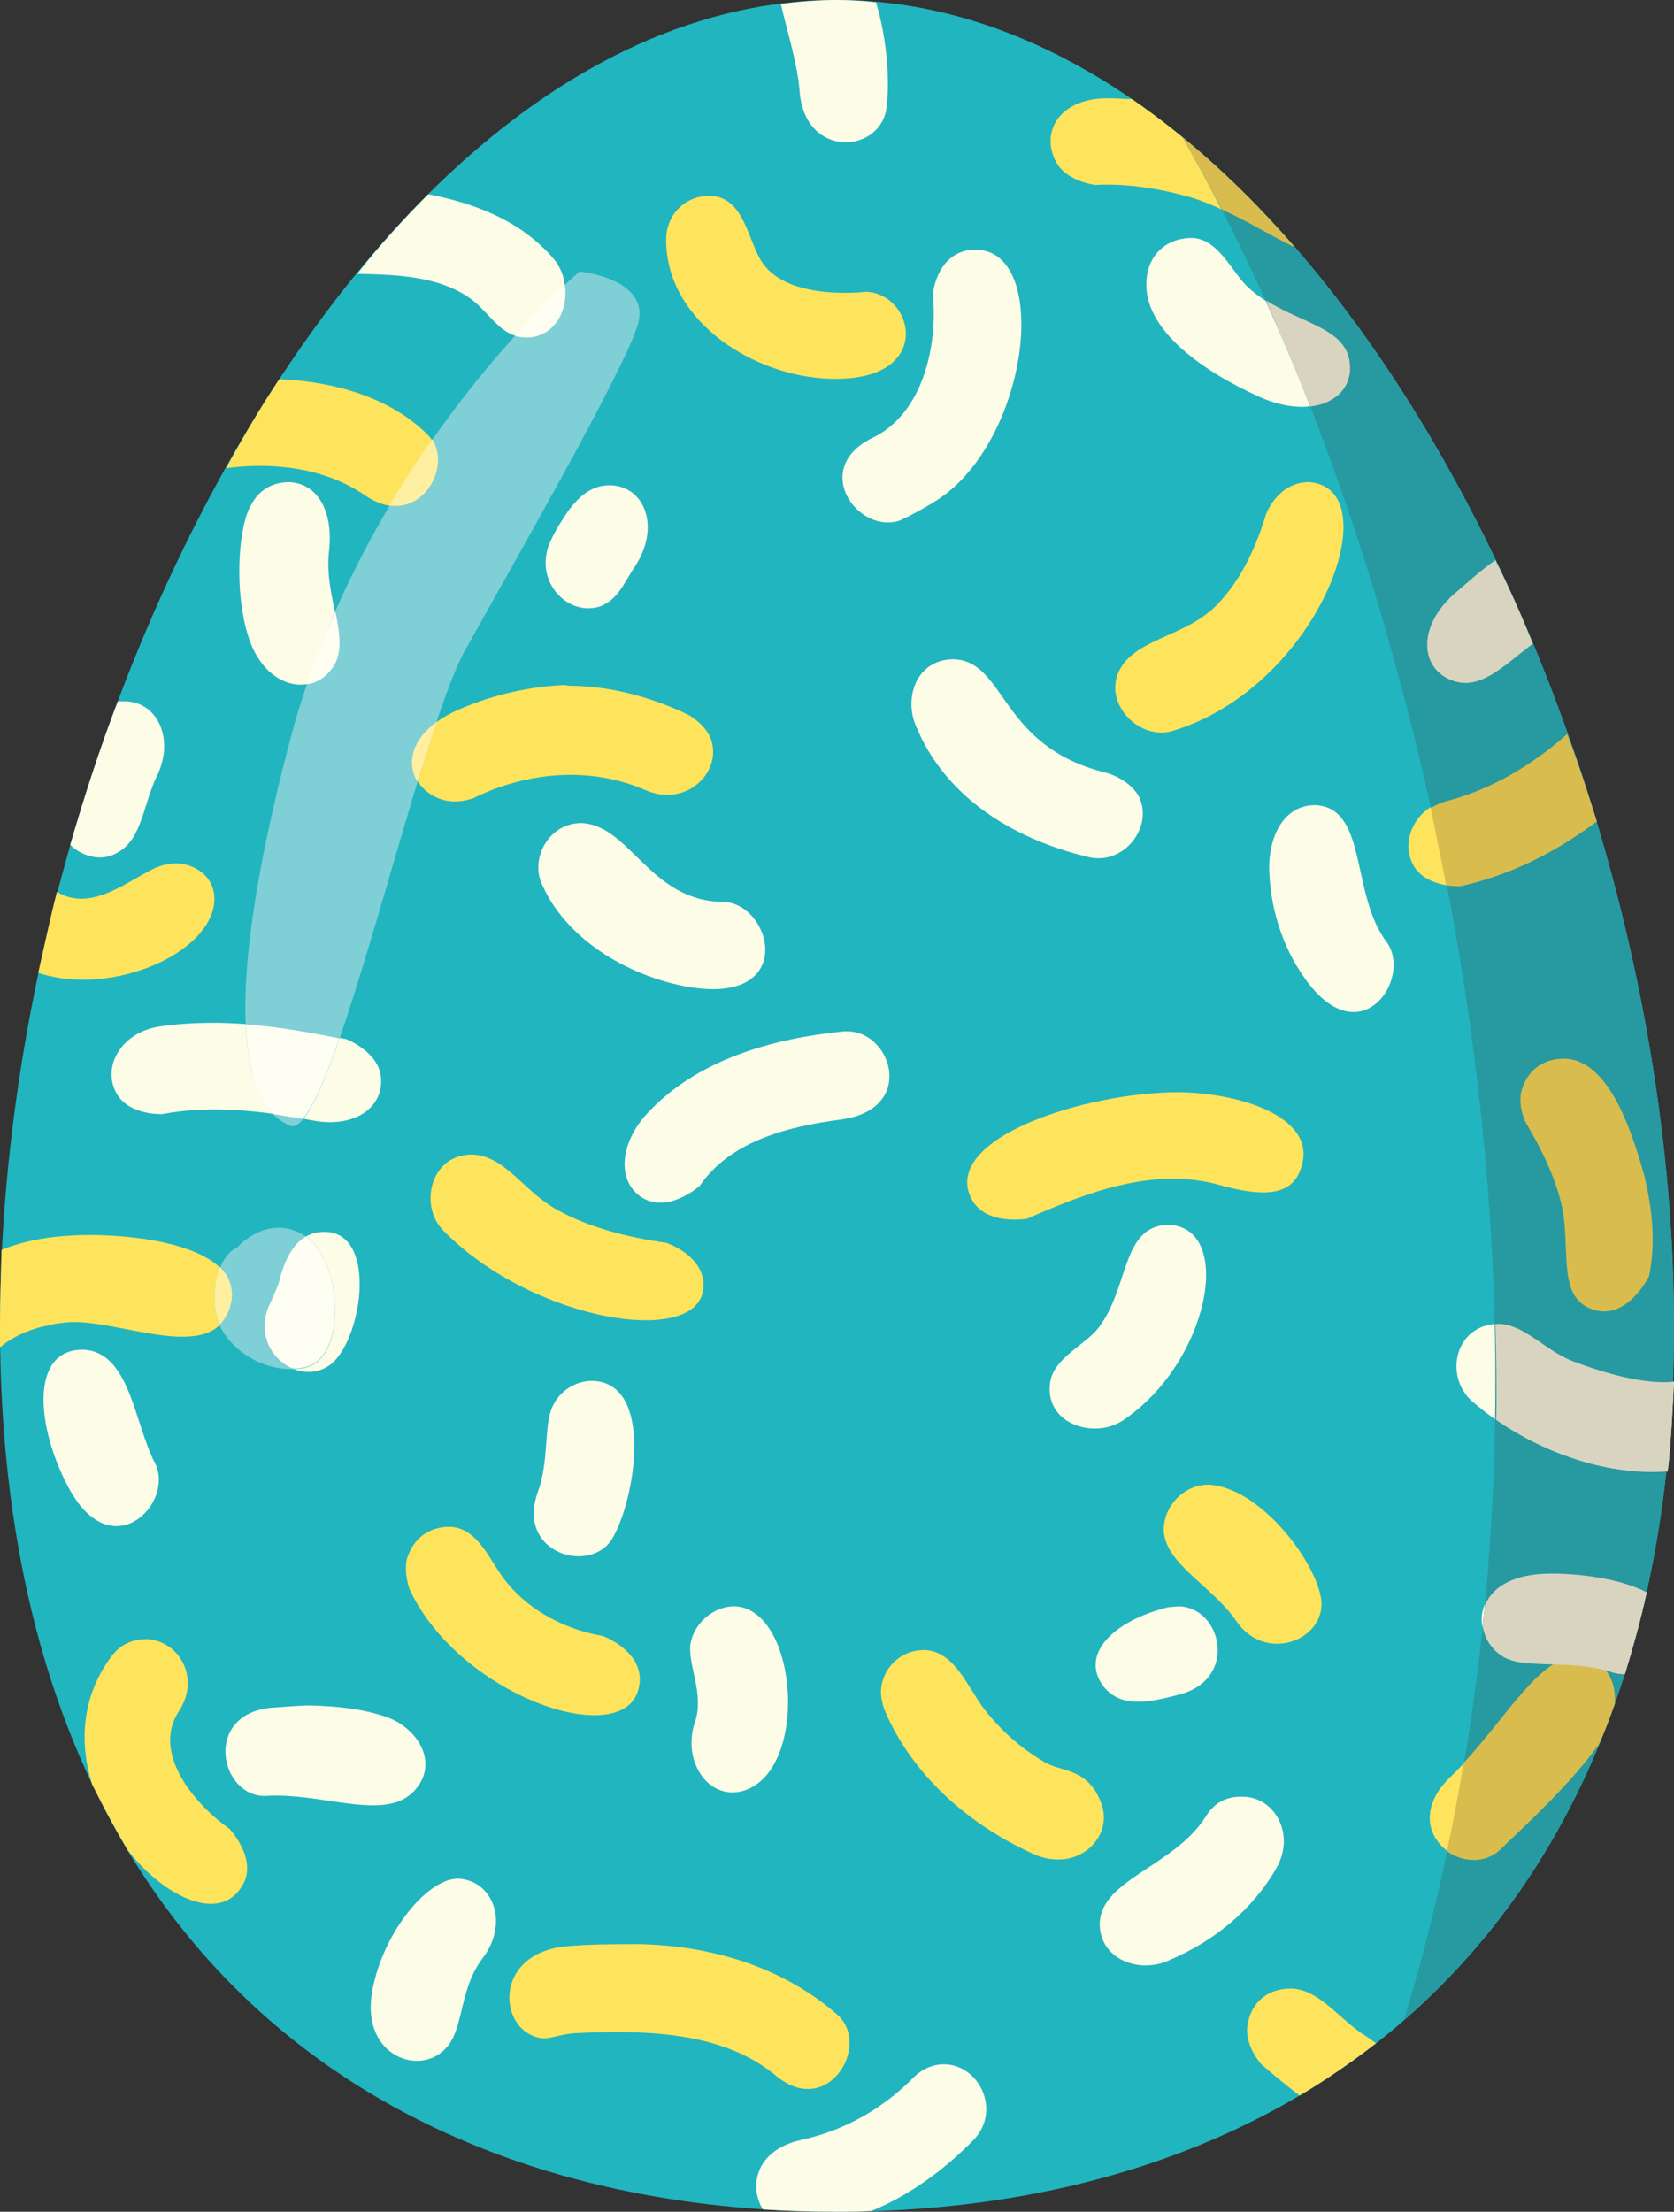 <?xml version="1.0" encoding="utf-8"?>
<!-- Generator: Adobe Illustrator 21.1.0, SVG Export Plug-In . SVG Version: 6.00 Build 0)  -->
<svg version="1.1" xmlns="http://www.w3.org/2000/svg" xmlns:xlink="http://www.w3.org/1999/xlink" x="0px" y="0px"
	 viewBox="0 0 214.6 283.5" style="enable-background:new 0 0 214.6 283.5;" xml:space="preserve">
<rect x="0" y="0" width="214.6" height="283.5" fill="#333333" stroke="none"/>
<style type="text/css">
	.st0{fill-rule:evenodd;clip-rule:evenodd;fill:#21B5BF;}
	.st1{fill-rule:evenodd;clip-rule:evenodd;fill:#FEE35D;}
	.st2{fill-rule:evenodd;clip-rule:evenodd;fill:#FDFCE7;}
	.st3{fill-rule:evenodd;clip-rule:evenodd;fill:#7ECFD6;}
	.st4{fill-rule:evenodd;clip-rule:evenodd;fill:#FFEFA0;}
	.st5{fill-rule:evenodd;clip-rule:evenodd;fill:#FFFEF2;}
	.st6{fill-rule:evenodd;clip-rule:evenodd;fill:#2799A0;}
	.st7{fill-rule:evenodd;clip-rule:evenodd;fill:#D8BC4E;}
	.st8{fill-rule:evenodd;clip-rule:evenodd;fill:#D9D4C0;}
	.st9{display:none;}
	.st10{display:inline;fill-rule:evenodd;clip-rule:evenodd;fill:none;stroke:#EC008C;stroke-width:0.5;stroke-miterlimit:10;}
</style>
<g id="Layer_1">
	<g>
		<path class="st0" d="M107.3,0c59.2,0,107.3,91.7,107.3,170c0,78.2-48.1,113.5-107.3,113.5C48,283.5,0,248.2,0,170
			C0,91.7,48,0,107.3,0L107.3,0z"/>
		<path class="st1" d="M91.2,25.1c4.4,0.3,4.7,6.2,6.7,8.8c3.5,4.7,13.1,3.5,13.1,3.5c6.4,0.2,9,12.1-5.5,11.1
			c-9.8-0.7-20.3-7.9-20.1-18C85.5,27.5,87.8,25,91.2,25.1L91.2,25.1z"/>
		<path class="st1" d="M167.8,61.8c10.5,0.7,1.4,26.2-17.5,31.9c-4.5,1.3-9.3-4-6.5-8.3c2.5-3.8,8.8-3.9,12.7-8.4
			c2.8-3.1,4.6-7.1,5.8-11.1C162.3,65.9,163.8,61.8,167.8,61.8L167.8,61.8z"/>
		<path class="st1" d="M73.4,87.9c5.1,0.1,10.2,1.5,14.8,3.7c0,0,2.3,1.2,3,3.3c1.3,4.2-3.3,8.6-8.4,6.4c-7.1-3.1-15.2-2.4-22.1,1
			c0,0-2.2,0.9-4.3,0.1c-4.7-1.7-5.6-8.3,3-11.7c4.1-1.7,8.5-2.7,13-2.9C72.9,87.9,72.9,87.9,73.4,87.9L73.4,87.9z"/>
		<path class="st1" d="M60.8,148c4,0.3,6.4,4.7,10.5,7c4.3,2.4,9.2,3.6,14.1,4.3c0,0,4,1.3,4.7,4.5c1.7,9.4-21.4,6.1-33.3-6.1
			C53.6,154.4,55.3,147.7,60.8,148L60.8,148z"/>
		<path class="st1" d="M151.1,140c8.2,0.1,18.4,3.4,15.5,10.2c-1.5,3.7-6.3,2.8-10.6,1.6c-8.3-2.2-16.8,1.1-24.3,4.4
			c0,0-5.4,1-7.2-2.6C120.7,145.9,139.1,140,151.1,140L151.1,140z"/>
		<path class="st1" d="M118.6,211.5c3.8,0.2,5.4,4.7,7.6,7.6c2.1,2.7,4.7,5,7.6,6.7c2.2,1.4,5.7,0.7,7.4,5.4c1.6,4.4-3.2,9-8.8,6.4
			c-8.2-3.7-15.5-10.1-19-18.4c-0.2-0.5-0.3-1-0.4-1.5C112.5,214.5,115.1,211.4,118.6,211.5L118.6,211.5z"/>
		<path class="st1" d="M202.3,212.3c3.1,0.2,5,2.8,4.7,6.1c-0.6,1.7-1.2,3.3-1.9,4.9c-0.1,0.1-0.1,0.3-0.2,0.4
			c-3.6,4.9-8.2,9.2-12.7,13.5c-4.5,4-13.3-2.6-6.3-9.4C192.3,221.7,196.9,212.2,202.3,212.3L202.3,212.3z"/>
		<path class="st1" d="M200.7,135.7c5.3,0.3,8.2,8.2,10.1,15c1,4.2,1.5,8.6,0.6,12.9c0,0-3,6.1-7.6,4.1c-4.3-1.8-2.3-8.1-3.7-13.6
			c-0.9-3.6-2.6-7-4.5-10.2c0,0-1-1.9-0.6-3.9C195.6,137.5,197.6,135.6,200.7,135.7L200.7,135.7z"/>
		<path class="st1" d="M18.9,210.1c4.2,0.3,6.8,5.1,4,9.3c-3.5,5.4,2.2,12,6.5,15c0,0,3.8,4,1.6,7.4c-2.8,4.6-9.7,1.6-14.6-4.6
			c-1.6-2.7-3.1-5.5-4.6-8.5c-1.6-5.1-1.4-10.9,2.2-16C15.1,211.1,16.5,210.1,18.9,210.1L18.9,210.1z"/>
		<path class="st1" d="M82,249.2c9.2,0.2,18.3,2.9,25.3,9c4.5,3.9-1.2,13.5-7.9,7.8c-6.8-5.6-16.6-5.8-25.4-5.4
			c-2.4,0.1-3.5,0.9-4.9,0.6c-5.2-1.1-5.9-10.6,3.2-11.7C75.4,249.2,78.7,249.2,82,249.2L82,249.2z"/>
		<path class="st1" d="M11.8,158.3c8.9,0.1,19.8,2.4,17.7,9.3c-2.3,7.5-14.4,1.3-21,1.9c-0.6,0.1-1.3,0.1-1.9,0.3
			c-0.5,0.1-0.9,0.2-1.4,0.3c-1.8,0.5-3.7,1.3-5.2,2.6c0-0.9,0-1.8,0-2.6c0-3.3,0.1-6.6,0.2-9.9C3.9,158.7,7.9,158.3,11.8,158.3
			L11.8,158.3z"/>
		<path class="st1" d="M35.8,48.6c7,0.3,14.1,2.3,18.9,7c4,3.8-0.9,12.7-7.9,7.9C41.7,60,35.2,59.2,29,60
			C31.1,56.1,33.4,52.2,35.8,48.6L35.8,48.6z"/>
		<path class="st1" d="M142.2,12.6c1,0,1.9,0.1,2.9,0.1c7.4,5.1,14.4,11.5,20.9,19c-3.8-1.7-8.1-4.7-13-6.3
			c-4.1-1.2-8.3-1.9-12.6-1.7c0,0-3.8-0.4-5.1-3.1C133.4,16.8,135.9,12.5,142.2,12.6L142.2,12.6z"/>
		<path class="st1" d="M204.7,105.3c-5.2,3.9-11.1,6.9-17.5,8.3c0,0-4.2,0.2-5.9-2.5c-1.9-3.1,0-7.5,4.1-8.5
			c5.8-1.5,11.1-4.7,15.5-8.6C202.3,97.7,203.5,101.5,204.7,105.3L204.7,105.3z"/>
		<path class="st1" d="M154.9,190.3c6.7,0.3,14,10.1,14.5,14.9c0.4,5.1-7.2,8-10.9,2.6c-3.1-4.5-8.9-7.2-9.3-11.4
			C149,193.2,151.7,190.3,154.9,190.3L154.9,190.3z"/>
		<path class="st1" d="M7.3,114.3c0.2,0.1,0.3,0.2,0.5,0.3c4.2,2,8.3-1.5,12-3.3c0,0,2.2-1.1,4.3-0.4c5.1,1.6,5,8.6-4.1,12.7
			c-4.6,2-10.2,2.7-15.1,1.1C5.7,121.2,6.4,117.8,7.3,114.3L7.3,114.3z"/>
		<path class="st1" d="M57.7,195.7c3.8,0.2,5.1,4.6,7.4,7.3c3,3.6,7.5,5.9,12.2,6.7c0,0,5.1,1.9,4.7,6c-0.9,9.3-23,2-29.5-12
			c0,0-0.8-2.1-0.3-4C53,197.3,54.8,195.7,57.7,195.7L57.7,195.7z"/>
		<path class="st2" d="M108.8,132.2c5.6,0.2,8.6,10-1,11.3c-6.9,0.9-14.2,2.8-18.1,8.5c0,0-4,3.6-7.4,1.5c-3.3-2.1-2.8-7,0.6-10.7
			c6.4-7,16.2-9.7,25.3-10.6C108.1,132.2,108.3,132.2,108.8,132.2L108.8,132.2z"/>
		<path class="st2" d="M150,157c8.3,0.6,4.9,17.8-6.1,25.1c-3.7,2.4-9.9,0.4-9.3-4.7c0.3-3,3.6-4.5,5.8-6.7
			C144.9,165.6,143.5,156.9,150,157L150,157z"/>
		<path class="st2" d="M151.2,205.9c5.4,0.2,7.6,9.3,0,11.3c-3.5,0.9-7.4,1.9-9.7-1c-3.1-4,1-8.4,8.3-10.2
			C150.2,206,150.7,205.9,151.2,205.9L151.2,205.9z"/>
		<path class="st2" d="M76.1,177c7.7,0.4,5.4,15.1,2.4,20.2c-2.8,4.7-12.5,1.9-9.5-6.1c1.3-3.7,0.8-7.8,1.6-10.2
			C71.3,178.6,73.6,176.9,76.1,177L76.1,177z"/>
		<path class="st2" d="M94.3,205.9c8.1,0.5,9.5,21.4,0.8,23.7c-4.4,1.1-7.7-4-6-8.9c1.2-3.5-0.9-7.2-0.6-9.9
			C88.9,208.1,91.5,205.8,94.3,205.9L94.3,205.9z"/>
		<path class="st2" d="M27.8,131.1c5.6,0.1,11.1,0.9,16.6,2.1c0,0,3.9,1.5,4.4,4.6c0.6,4-3.2,6.9-8.8,5.8c-6.3-1.2-12.8-2-19.2-0.8
			c0,0-4,0.2-5.7-2.4c-2.2-3.4,0.3-8,5.2-8.8C22.8,131.2,25.3,131.1,27.8,131.1L27.8,131.1z"/>
		<path class="st2" d="M41.8,157.9c6.8,0.3,4.5,14.5,0.3,17.2c-4.2,2.7-10.4-2.3-7.3-8.3c0.4-1,0.9-1.9,1.1-2.9
			C36.7,160.8,38.2,157.8,41.8,157.9L41.8,157.9z"/>
		<path class="st2" d="M78.2,62.2c4.5,0.1,6.5,5.4,3.2,10.4c-1.3,1.9-2.1,4.2-4.4,5.1c-4.3,1.5-8.9-3.5-6.3-8.6
			c0.6-1.3,1.4-2.5,2.2-3.7C74.3,63.6,75.8,62.2,78.2,62.2L78.2,62.2z"/>
		<path class="st1" d="M165.7,254.9c3.3,0.2,5.7,3.5,8.8,5.7c0.7,0.4,1.3,0.9,1.9,1.3c-3.1,2.4-6.4,4.7-9.8,6.7
			c-1.7-1.3-3.3-2.6-4.9-4c0,0-2.4-2.6-1.7-5.4C160.5,256.7,162.5,254.8,165.7,254.9L165.7,254.9z"/>
		<path class="st2" d="M10.7,173c6,0.3,6.5,9.5,9.2,14.6c2.5,5.1-5.6,13.4-11.1,3.1C4.7,183.1,3.7,172.9,10.7,173L10.7,173z"/>
		<path class="st2" d="M16.1,89.9c4.2,0.1,6.3,5,4,9.6c-1.7,3.5-1.9,8-4.9,9.7c-2,1.3-4.5,0.7-6.2-0.9c1.8-6.2,3.8-12.4,6.1-18.4
			C15.4,89.9,15.8,89.9,16.1,89.9L16.1,89.9z"/>
		<path class="st2" d="M37.1,61.8c3.7,0.2,5.6,3.8,5.1,8.7c-0.8,6.1,3.1,11.9,0.2,15.4c-2.8,3.4-8.4,2.2-10.5-4.1
			c-2-6.1-1.3-14.5,0.3-17.1C33.1,63,34.7,61.8,37.1,61.8L37.1,61.8z"/>
		<path class="st2" d="M74.5,105.5c6.3,0.2,8.8,10.1,18.3,10.1c6.3,0.3,9.5,13.6-5.1,10.8c-7.6-1.5-15.2-6.2-18.2-13
			C67.9,110,70.4,105.5,74.5,105.5L74.5,105.5z"/>
		<path class="st2" d="M125.2,32c9.2,0.3,6.9,22.7-3.8,31.2c-2.3,1.8-6,3.5-6,3.5c-5.4,1.9-11.6-6.7-3.5-10.6
			c6.4-3.1,8.3-11.7,7.7-18.2C119.5,38,120,31.9,125.2,32L125.2,32z"/>
		<path class="st2" d="M54.9,24.9c6.2,1.2,12,3.5,16.1,8.3c3.3,4,0.8,11.2-4.7,9.9c-2.5-0.6-3.8-3.3-6.1-4.9c-4-2.8-9.3-3-14.4-3.1
			C48.7,31.4,51.8,28,54.9,24.9L54.9,24.9z"/>
		<path class="st2" d="M112.3,0.3c1.5,4.9,1.8,10.6,1.3,13.8c-1,5.6-10.5,6.2-11.1-2.5c-0.3-3.6-1.6-7.6-2.4-11.1
			c2.4-0.3,4.8-0.5,7.2-0.5C109,0,110.6,0.1,112.3,0.3L112.3,0.3z"/>
		<path class="st2" d="M152.8,30.5c3,0.1,4.6,3.3,6.5,5.6c4.5,5.1,12.9,5.1,13.6,10.2c0.7,4.8-4.6,7.7-11.6,4.5
			c-6.8-3.1-15.6-8.8-14.2-15.8C147.6,32.4,149.7,30.5,152.8,30.5L152.8,30.5z"/>
		<path class="st2" d="M122.3,84.5c6.7,0.3,5.8,11.1,19.3,14.5c1.3,0.3,3.6,1.4,4.5,3.3c1.7,3.9-2.2,8.8-6.8,7.5
			c-9.5-2.3-18.2-7.7-21.9-16.8C115.9,89.5,117.4,84.5,122.3,84.5L122.3,84.5z"/>
		<path class="st2" d="M168.6,103.2c6.8,0.3,4.5,11.5,9.2,17.6c3.3,4.7-3.5,14.7-10.6,4.5c-2.9-4.1-4.4-9.1-4.5-14.1
			C162.7,107.3,164.5,103.2,168.6,103.2L168.6,103.2z"/>
		<path class="st2" d="M196.5,82.5c-3.8,2.9-6.8,6.1-10.4,4.7c-4.2-1.6-4.4-7.2,0.7-11.4c1.6-1.4,3.3-2.9,4.9-4
			C193.4,75.2,195,78.8,196.5,82.5L196.5,82.5z"/>
		<path class="st2" d="M192.4,169.7c3.3,0.3,5.8,3.5,9.3,4.8c4.2,1.6,9.3,3,12.9,2.6c-0.2,4-0.4,7.9-0.8,11.5
			c-8.7,0.6-18.6-3.3-25.1-9C185,176.3,186.6,169.5,192.4,169.7L192.4,169.7z"/>
		<path class="st2" d="M199.4,201.7c4.1,0.1,8.6,0.8,11.7,2.4c-0.8,3.7-1.8,7.2-2.8,10.5c-0.6,0-1.3-0.1-1.8-0.3
			c-4.6-1.5-10.3-0.5-13.1-1.6c-4.9-2-5.8-10.9,5.4-11C199.1,201.7,199.1,201.7,199.4,201.7L199.4,201.7z"/>
		<path class="st2" d="M159.4,230.3c4.1,0.1,6.7,4.9,4.2,9.2c-3.1,5.4-8.1,9.4-13.8,11.8c-3.5,1.6-8.4,0.1-8.8-4.2
			c-0.5-6.1,9.5-7.7,13.6-14.3C155.6,231.2,157.1,230.2,159.4,230.3L159.4,230.3z"/>
		<path class="st2" d="M121.2,264.6c4.4,0.2,7.1,5.9,3.7,9.6c-3.8,3.9-8.3,7.2-13.2,9.2c-1.5,0.1-2.9,0.1-4.4,0.1
			c-3.2,0-6.4-0.1-9.5-0.3c-1.8-2.9-1-7.6,4.9-8.9c5.5-1.2,10.5-4,14.5-8.1C117.2,266.2,118.8,264.5,121.2,264.6L121.2,264.6z"/>
		<path class="st2" d="M58.8,240.8c4.5,0.3,6.5,5.8,3,10.3c-3,4-2.3,9.1-4.7,11.5c-3.3,3.5-10.4,1-9.5-6.6
			C48.6,248.4,54.6,240.7,58.8,240.8L58.8,240.8z"/>
		<path class="st2" d="M39.8,218.6c3.3,0.1,6.5,0.4,9.5,1.4c3.9,1.2,7,5.6,4.1,9.2c-3.6,4.6-11.8,0.5-19.4,1
			c-5.8,0.1-8-10.4,0.7-11.3C36.4,218.8,38.2,218.6,39.8,218.6L39.8,218.6z"/>
		<path class="st3" d="M74.3,34.8c0,0-27.3,23-37.1,60c-9.8,37.1-5.2,47.4,0,49.5c5.2,2,16.3-49.9,22.4-60.9
			c6.1-11,20.5-36,22.2-41.9C83.4,35.7,74.3,34.8,74.3,34.8L74.3,34.8z M30.4,159.9c0,0,3.9-4.5,8.7-1.5c4.8,3.1,5.6,16.1-0.3,17
			c-5.9,0.8-10.6-3.6-11.1-7C27,165.1,28.1,160.9,30.4,159.9L30.4,159.9z"/>
		<path class="st4" d="M53.5,100.2C52.2,98,52.6,95,56,92.5C55.2,94.8,54.4,97.5,53.5,100.2L53.5,100.2z"/>
		<path class="st4" d="M28.2,162.4c1.3,1.3,1.9,3.1,1.3,5.1c-0.3,1-0.8,1.7-1.3,2.3c-0.3-0.5-0.4-1-0.5-1.5
			C27.3,166.5,27.5,164.2,28.2,162.4L28.2,162.4z"/>
		<path class="st4" d="M55.4,56.3c2.2,3.4-0.7,9.2-5.5,8.5C51.7,61.8,53.5,59,55.4,56.3L55.4,56.3z"/>
		<path class="st5" d="M31.5,131.3c4,0.3,8.1,1,12,1.8c-1.7,4.9-3.3,8.7-4.7,10.3c-1.3-0.2-2.6-0.4-3.8-0.6
			C33.1,140.9,31.8,137.4,31.5,131.3L31.5,131.3z"/>
		<path class="st5" d="M37.5,175.4c-2.8-1.2-4.8-4.7-2.7-8.7c0.4-1,0.9-1.9,1.1-2.9c0.6-2.2,1.6-4.3,3.3-5.3
			c4.7,3.2,5.4,15.9-0.4,16.8C38.4,175.4,37.9,175.4,37.5,175.4L37.5,175.4z"/>
		<path class="st5" d="M43,78.4c0.6,3,1,5.6-0.6,7.5c-0.8,1-1.9,1.7-3.1,1.8C40.4,84.4,41.6,81.4,43,78.4L43,78.4z"/>
		<path class="st5" d="M72.4,36.5c0.6,3.7-1.9,7.6-6.2,6.6c-0.1,0-0.1,0-0.2-0.1C68.7,40.1,70.9,37.8,72.4,36.5L72.4,36.5z"/>
		<path class="st6" d="M151.6,17.6c37.1,30.4,63,95,63,152.4c0,41.1-13.4,70.4-34.6,88.9c11.3-37.4,17.8-89.7,3.5-155.1
			C175.5,67.8,164.2,39.7,151.6,17.6L151.6,17.6z"/>
		<path class="st7" d="M202.3,212.3c3.1,0.2,5,2.8,4.7,6.1c-0.6,1.7-1.2,3.3-1.9,4.9c-0.1,0.1-0.1,0.3-0.2,0.4
			c-3.6,4.9-8.2,9.2-12.7,13.5c-1.9,1.7-4.7,1.5-6.7,0.1c0.8-3.7,1.5-7.4,2.1-11.3C193.2,220,197.5,212.2,202.3,212.3L202.3,212.3z"
			/>
		<path class="st7" d="M200.7,135.7c5.3,0.3,8.2,8.2,10.1,15c1,4.2,1.5,8.6,0.6,12.9c0,0-3,6.1-7.6,4.1c-4.3-1.8-2.3-8.1-3.7-13.6
			c-0.9-3.6-2.6-7-4.5-10.2c0,0-1-1.9-0.6-3.9C195.6,137.5,197.6,135.6,200.7,135.7L200.7,135.7z"/>
		<path class="st7" d="M151.6,17.6c5,4.1,9.8,8.8,14.4,14.1c-2.8-1.3-5.9-3.3-9.3-4.8C155,23.7,153.3,20.6,151.6,17.6L151.6,17.6z"
			/>
		<path class="st7" d="M204.7,105.3c-5.2,3.9-11.1,6.9-17.5,8.3c0,0-0.8,0-1.8-0.1c-0.6-3.2-1.3-6.4-1.9-9.6l-0.1-0.3
			c0.6-0.4,1.3-0.7,2-0.9c5.8-1.5,11.1-4.7,15.5-8.6C202.3,97.7,203.5,101.5,204.7,105.3L204.7,105.3z"/>
		<path class="st8" d="M162.3,38.5c4.5,2.9,10.1,3.6,10.7,7.8c0.5,3.1-1.6,5.4-5,5.8C166.1,47.4,164.2,42.9,162.3,38.5L162.3,38.5z"
			/>
		<path class="st8" d="M196.5,82.5c-3.8,2.9-6.8,6.1-10.4,4.7c-4.2-1.6-4.4-7.2,0.7-11.4c1.6-1.4,3.3-2.9,4.9-4
			C193.4,75.2,195,78.8,196.5,82.5L196.5,82.5z"/>
		<path class="st8" d="M192.4,169.7c3.3,0.3,5.8,3.5,9.3,4.8c4.2,1.6,9.3,3,12.9,2.6c-0.2,4-0.4,7.9-0.8,11.5
			c-7.4,0.6-15.7-2.2-22-6.6c0.1-4,0-8.1-0.1-12.3C191.8,169.7,192.1,169.7,192.4,169.7L192.4,169.7z"/>
		<path class="st8" d="M199.4,201.7c4.1,0.1,8.6,0.8,11.7,2.4c-0.8,3.7-1.8,7.2-2.8,10.5c-0.6,0-1.3-0.1-1.8-0.3
			c-4.6-1.5-10.3-0.5-13.1-1.6c-1.8-0.7-3-2.4-3.3-4.1c0.1-0.9,0.1-1.9,0.3-2.9c0.9-2.2,3.5-4,8.5-4
			C199.1,201.7,199.1,201.7,199.4,201.7L199.4,201.7z"/>
	</g>
</g>
<g id="cut" class="st9">
	<path class="st10" d="M107.3,282.9c-30.8,0-56.9-9.4-75.5-27.2C11.1,235.8,0.6,207,0.6,170c0-38.4,11.7-81,31.4-114.1
		c21.2-35.7,48-55.4,75.4-55.4c27.4,0,54.2,19.7,75.3,55.4C202.3,89,214,131.6,214,170c0,36.4-10.8,66.1-31.3,85.6
		C164.2,273.5,138.1,282.9,107.3,282.9z"/>
</g>
</svg>
